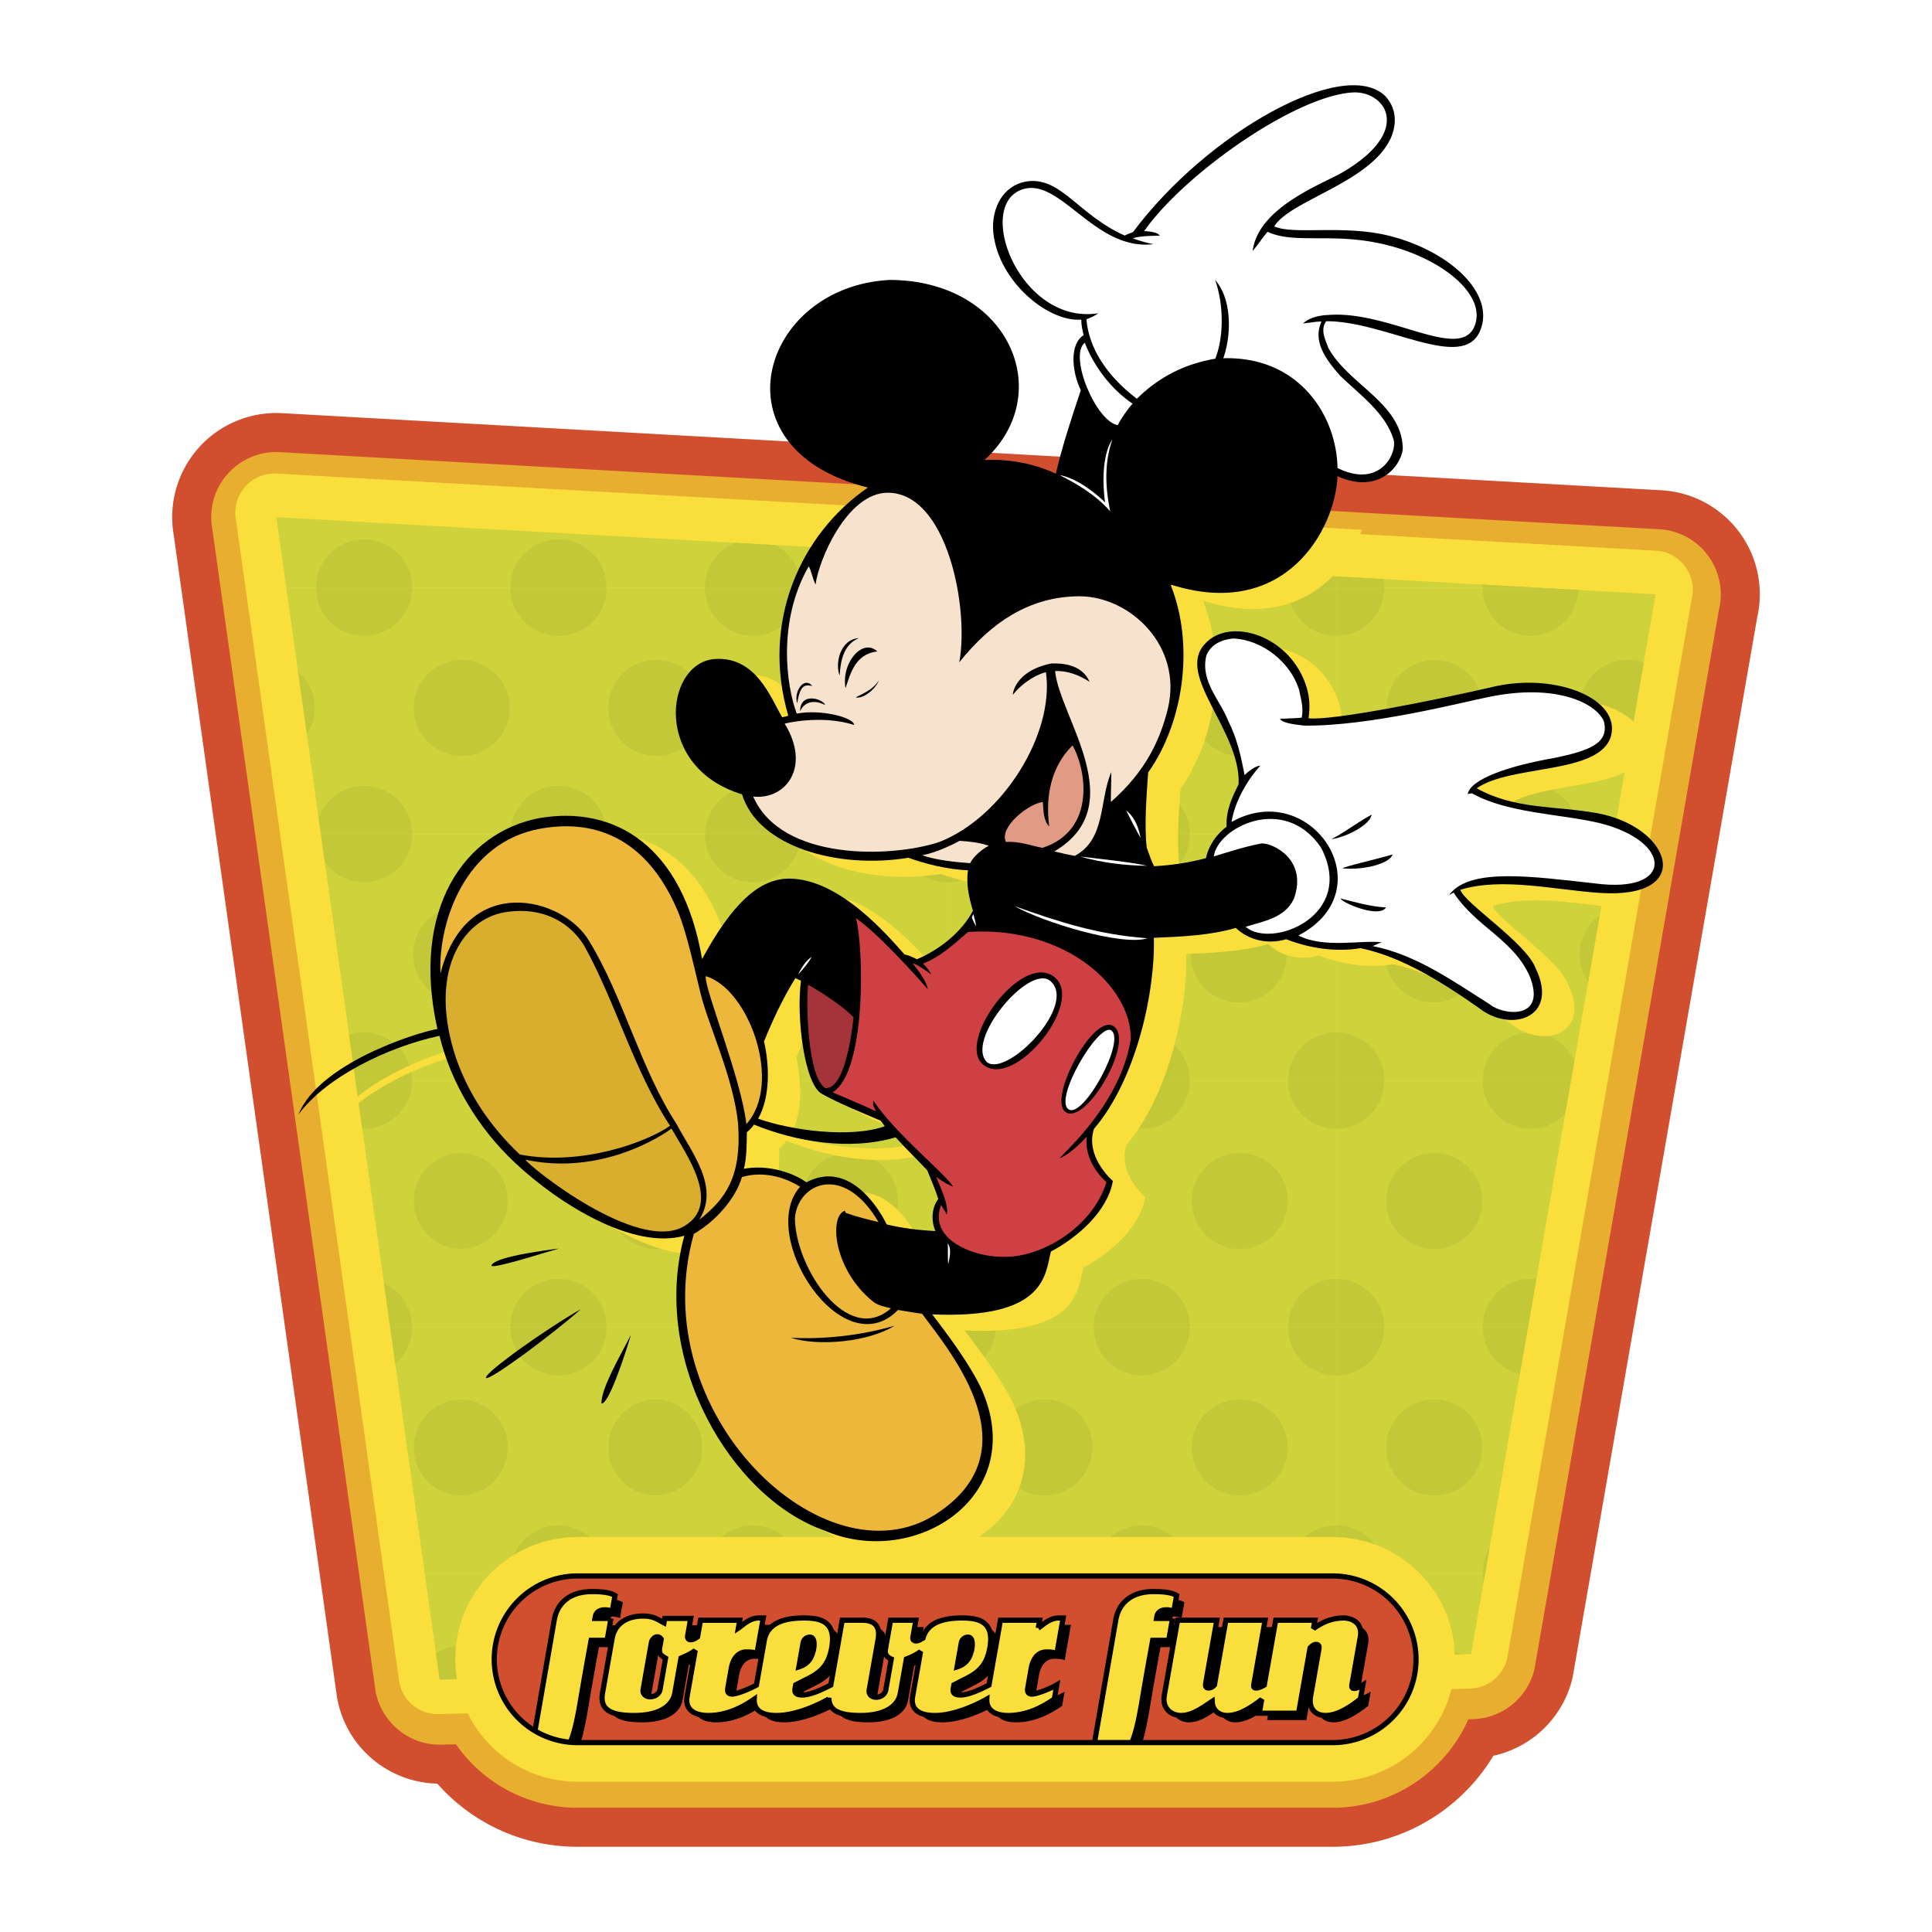 <svg xmlns="http://www.w3.org/2000/svg" width="2500" height="2500" viewBox="0 0 192.756 192.756"><path fill-rule="evenodd" clip-rule="evenodd" fill="#fff" d="M0 0h192.756v192.756H0V0z"/><path d="M173.496 53.052a10.395 10.395 0 0 0-7.73-4.138L28.151 41.222a10.393 10.393 0 0 0-10.826 12.105l16.294 115.977c.833 4.934 5.055 8.537 10.01 8.648a18.583 18.583 0 0 0 13.997 6.3h75.34c6.795 0 12.756-3.645 16.031-9.081a10.386 10.386 0 0 0 7.902-7.804l18.412-105.736a10.393 10.393 0 0 0-1.815-8.579z" fill-rule="evenodd" clip-rule="evenodd" fill="#d14f2f"/><path d="M170.379 55.391a6.475 6.475 0 0 0-4.83-2.586L27.933 45.112a6.465 6.465 0 0 0-5.204 2.155 6.456 6.456 0 0 0-1.562 5.411L37.46 168.655c.535 3.164 3.356 5.49 6.565 5.411l1.462-.036a15.054 15.054 0 0 0 1.666 1.988 14.712 14.712 0 0 0 10.471 4.337h75.34c6.035 0 11.236-3.634 13.539-8.825l.432-.011a6.493 6.493 0 0 0 6.166-5.03l18.412-105.736a6.48 6.48 0 0 0-1.134-5.362z" fill-rule="evenodd" clip-rule="evenodd" fill="#e8ae30"/><path fill-rule="evenodd" clip-rule="evenodd" fill="#0093bf" d="M27.571 51.597l16.294 115.977 102.908-2.548L165.186 59.29 27.571 51.597z"/><path d="M168.107 56.496a3.898 3.898 0 0 0-2.898-1.552L27.593 47.252a3.895 3.895 0 0 0-4.06 4.539l16.294 115.977a3.896 3.896 0 0 0 3.938 3.247l2.902-.072a12.233 12.233 0 0 0 2.322 3.238 12.126 12.126 0 0 0 8.634 3.576h75.34c5.709 0 10.514-3.939 11.844-9.243l1.867-.046a3.896 3.896 0 0 0 3.699-3.018l18.412-105.737a3.886 3.886 0 0 0-.678-3.217z" fill-rule="evenodd" clip-rule="evenodd" fill="#fadf3c"/><path fill-rule="evenodd" clip-rule="evenodd" fill="#ced33b" d="M94.538 132.429v-24.594h38.794v24.594H94.538z"/><path d="M94.538 112.626a4.79 4.79 0 0 0 4.781-4.791h-4.781v4.791zM113.914 112.627a4.792 4.792 0 0 0 4.791-4.792h-9.584a4.794 4.794 0 0 0 4.793 4.792zM133.301 112.627l.031-.001v-4.791h-4.824a4.793 4.793 0 0 0 4.793 4.792zM104.203 124.611a4.792 4.792 0 1 0-.002-9.584 4.792 4.792 0 0 0 .002 9.584zM123.59 124.611a4.792 4.792 0 1 0 .002-9.582 4.792 4.792 0 0 0-.002 9.582zM99.316 132.429c.002-.015.002-.029.002-.043a4.791 4.791 0 0 0-4.781-4.792v4.835h4.779zM118.705 132.429v-.043a4.792 4.792 0 0 0-9.584 0l.002.043h9.582zM133.332 127.594h-.031a4.794 4.794 0 0 0-4.793 4.792l.002.043h4.822v-4.835z" fill-rule="evenodd" clip-rule="evenodd" fill="#c3c838"/><path fill-rule="evenodd" clip-rule="evenodd" fill="#ced33b" d="M133.332 132.429v-24.594h23.4l-4.283 24.594h-19.117z"/><path d="M133.332 112.626a4.79 4.79 0 0 0 4.781-4.791h-4.781v4.791zM152.709 112.627a4.778 4.778 0 0 0 3.443-1.462l.58-3.33h-8.814a4.791 4.791 0 0 0 4.791 4.792zM142.998 124.611a4.792 4.792 0 1 0 .002-9.582 4.792 4.792 0 0 0-.002 9.582zM138.113 132.429v-.043a4.791 4.791 0 0 0-4.781-4.792v4.835h4.781zM153.285 127.628a4.792 4.792 0 0 0-5.367 4.758v.043h4.531l.836-4.801z" fill-rule="evenodd" clip-rule="evenodd" fill="#c3c838"/><path fill-rule="evenodd" clip-rule="evenodd" fill="#ced33b" d="M94.538 107.835V83.242h38.794v24.593H94.538z"/><path d="M94.538 88.033a4.792 4.792 0 0 0 4.781-4.792h-4.781v4.792zM113.914 88.033a4.792 4.792 0 0 0 4.791-4.792h-9.584a4.793 4.793 0 0 0 4.793 4.792zM133.301 88.033h.031v-4.791h-4.824a4.792 4.792 0 0 0 4.793 4.791zM104.203 100.018a4.792 4.792 0 1 0-.001-9.583 4.792 4.792 0 0 0 .001 9.583zM123.59 100.018a4.793 4.793 0 0 0 4.793-4.791 4.793 4.793 0 0 0-9.584 0 4.792 4.792 0 0 0 4.791 4.791zM99.316 107.835c.002-.015.002-.029.002-.043A4.792 4.792 0 0 0 94.537 103v4.835h4.779zM118.705 107.835v-.043a4.792 4.792 0 0 0-9.584 0l.002.043h9.582zM133.332 103.001l-.031-.001a4.794 4.794 0 0 0-4.793 4.792l.002.043h4.822v-4.834z" fill-rule="evenodd" clip-rule="evenodd" fill="#c3c838"/><path fill-rule="evenodd" clip-rule="evenodd" fill="#ced33b" d="M133.332 107.835V83.242h27.684l-4.284 24.593h-23.4z"/><path d="M133.332 88.033a4.791 4.791 0 0 0 4.781-4.792h-4.781v4.792zM152.709 88.033a4.792 4.792 0 0 0 4.791-4.792h-9.582a4.79 4.79 0 0 0 4.791 4.792zM142.998 100.018a4.793 4.793 0 0 0 4.793-4.791 4.793 4.793 0 0 0-9.584 0 4.793 4.793 0 0 0 4.791 4.791zM159.607 91.322a4.784 4.784 0 0 0-2.014 3.904c0 1.017.316 1.96.857 2.735l1.157-6.639zM138.113 107.835v-.043a4.792 4.792 0 0 0-4.781-4.792v4.835h4.781zM157.082 105.831a4.793 4.793 0 0 0-9.164 1.961v.043h8.814l.35-2.004z" fill-rule="evenodd" clip-rule="evenodd" fill="#c3c838"/><path fill-rule="evenodd" clip-rule="evenodd" fill="#ced33b" d="M94.538 83.242V58.648h38.794v24.594H94.538z"/><path d="M94.538 63.439a4.792 4.792 0 0 0 4.781-4.792h-4.781v4.792zM113.914 63.439a4.792 4.792 0 0 0 4.791-4.792h-9.584a4.793 4.793 0 0 0 4.793 4.792zM133.301 63.439h.031v-4.791h-4.824a4.792 4.792 0 0 0 4.793 4.791zM104.203 75.424a4.792 4.792 0 1 0-.002-9.584 4.792 4.792 0 0 0 .002 9.584zM123.59 75.424a4.793 4.793 0 1 0 0-9.582 4.793 4.793 0 0 0 0 9.582zM99.316 83.242c.002-.015.002-.029.002-.043a4.792 4.792 0 0 0-4.781-4.792v4.835h4.779zM118.705 83.242v-.043a4.792 4.792 0 0 0-9.584 0c0 .015 0 .029.002.043h9.582zM133.332 78.407h-.031a4.793 4.793 0 0 0-4.793 4.792l.002.043h4.822v-4.835z" fill-rule="evenodd" clip-rule="evenodd" fill="#c3c838"/><path fill-rule="evenodd" clip-rule="evenodd" fill="#ced33b" d="M133.332 83.242V58.648h20.373l11.481.642-4.17 23.952h-27.684z"/><path d="M133.332 63.439a4.791 4.791 0 0 0 4.781-4.792h-4.781v4.792zM152.709 63.439a4.793 4.793 0 0 0 4.787-4.58l-3.791-.211h-5.787a4.79 4.79 0 0 0 4.791 4.791zM142.998 75.424a4.793 4.793 0 1 0 0-9.582 4.793 4.793 0 0 0 0 9.582zM163.996 66.12a4.793 4.793 0 1 0-1.621 9.306l1.621-9.306zM138.113 83.242v-.043a4.792 4.792 0 0 0-4.781-4.792v4.835h4.781zM157.5 83.242v-.043a4.792 4.792 0 1 0-9.582 0v.043h9.582z" fill-rule="evenodd" clip-rule="evenodd" fill="#c3c838"/><path fill-rule="evenodd" clip-rule="evenodd" fill="#ced33b" d="M94.538 58.648V55.34l38.794 2.169v1.139H94.538z"/><path d="M99.316 58.648c.002-.015.002-.029.002-.043a4.768 4.768 0 0 0-1.104-3.059l-3.677-.206v3.308h4.779zM118.705 58.648v-.043c0-.689-.146-1.344-.408-1.936l-8.523-.477a4.767 4.767 0 0 0-.65 2.456h9.581zM128.703 57.25c-.127.43-.195.884-.195 1.354l.002.043h4.822v-1.139l-4.629-.258z" fill-rule="evenodd" clip-rule="evenodd" fill="#c3c838"/><path fill-rule="evenodd" clip-rule="evenodd" fill="#ced33b" d="M133.332 58.648v-1.139l20.373 1.139h-20.373z"/><path d="M138.113 58.648v-.043c0-.284-.025-.562-.072-.832l-4.709-.264v1.139h4.781zM147.926 58.325a4.341 4.341 0 0 0-.008.28v.043h5.787l-5.779-.323z" fill-rule="evenodd" clip-rule="evenodd" fill="#c3c838"/><path fill-rule="evenodd" clip-rule="evenodd" fill="#ced33b" d="M94.538 153.337v-20.908h38.794v20.926l-.367-.018H94.538z"/><path d="M94.538 137.22a4.79 4.79 0 0 0 4.781-4.791h-4.781v4.791zM113.914 137.22a4.792 4.792 0 0 0 4.791-4.791h-9.584a4.793 4.793 0 0 0 4.793 4.791zM133.301 137.22h.031v-4.791h-4.824a4.792 4.792 0 0 0 4.793 4.791zM104.203 149.205a4.792 4.792 0 1 0-.002-9.584 4.792 4.792 0 0 0 .002 9.584zM123.59 149.205a4.792 4.792 0 1 0 .002-9.582 4.792 4.792 0 0 0-.002 9.582zM97.641 153.337a4.769 4.769 0 0 0-3.103-1.149v1.149h3.103zM117.027 153.337a4.773 4.773 0 0 0-3.113-1.149 4.78 4.78 0 0 0-3.115 1.149h6.228zM133.332 152.188h-.031a4.78 4.78 0 0 0-3.115 1.149h2.779l.367.019v-1.168z" fill-rule="evenodd" clip-rule="evenodd" fill="#c3c838"/><path fill-rule="evenodd" clip-rule="evenodd" fill="#ced33b" d="M133.332 153.355v-20.926h19.117l-4.281 24.593h-6.473l-.097-.109-.899-.815-.965-.716-1.021-.613-1.074-.508-1.118-.401-1.156-.289-1.187-.175-.846-.041z"/><path d="M133.332 137.22a4.79 4.79 0 0 0 4.781-4.791h-4.781v4.791zM147.918 132.429a4.793 4.793 0 0 0 3.719 4.671l.812-4.671h-4.531zM142.998 149.205a4.792 4.792 0 1 0 .002-9.582 4.792 4.792 0 0 0-.002 9.582zM137.137 154.081a4.78 4.78 0 0 0-3.805-1.894v1.168l.846.041 1.188.175 1.156.289.615.221zM148.607 154.5a4.767 4.767 0 0 0-.689 2.479v.044h.25l.439-2.523z" fill-rule="evenodd" clip-rule="evenodd" fill="#c3c838"/><path fill-rule="evenodd" clip-rule="evenodd" fill="#ced33b" d="M141.695 157.022h6.473l-1.395 8.004-1.611.04-.119-1.306-.256-1.274-.387-1.232-.517-1.182-.641-1.123-.763-1.055-.784-.872z"/><path d="M147.918 157.022c0 .316.029.625.088.925l.162-.925h-.25zM145.705 165.053a4.94 4.94 0 0 0-.574-.339l.031.353.543-.014z" fill-rule="evenodd" clip-rule="evenodd" fill="#c3c838"/><path fill-rule="evenodd" clip-rule="evenodd" fill="#ced33b" d="M55.742 132.429v-24.594h38.796v24.594H55.742z"/><path d="M55.742 112.626a4.79 4.79 0 0 0 4.781-4.791h-4.781v4.791zM75.118 112.627a4.793 4.793 0 0 0 4.792-4.792h-9.583a4.792 4.792 0 0 0 4.791 4.792zM94.505 112.627l.032-.001v-4.791h-4.824a4.793 4.793 0 0 0 4.792 4.792zM65.408 124.611a4.793 4.793 0 0 0 0-9.583 4.792 4.792 0 0 0 0 9.583zM84.795 124.611a4.792 4.792 0 1 0-.002-9.584 4.792 4.792 0 0 0 .002 9.584zM60.522 132.429l.001-.043a4.792 4.792 0 0 0-4.781-4.792v4.835h4.78zM79.909 132.429l.001-.043a4.793 4.793 0 0 0-9.583 0v.043h9.582zM94.538 127.594h-.032a4.793 4.793 0 0 0-4.792 4.792v.043h4.824v-4.835z" fill-rule="evenodd" clip-rule="evenodd" fill="#c3c838"/><path fill-rule="evenodd" clip-rule="evenodd" fill="#ced33b" d="M35.472 107.835h20.27v24.594H38.927l-3.455-24.594z"/><path d="M36.323 112.627a4.793 4.793 0 0 0 4.792-4.792h-5.642l.672 4.787c.059.003.118.005.178.005zM55.709 112.627l.032-.001v-4.791h-4.823a4.792 4.792 0 0 0 4.791 4.792zM46 124.611a4.793 4.793 0 0 0 0-9.583 4.792 4.792 0 0 0 0 9.583zM41.114 132.429v-.043a4.795 4.795 0 0 0-2.806-4.363l.619 4.406h2.187zM55.742 127.594h-.032a4.792 4.792 0 0 0-4.791 4.792v.043h4.823v-4.835z" fill-rule="evenodd" clip-rule="evenodd" fill="#c3c838"/><path fill-rule="evenodd" clip-rule="evenodd" fill="#ced33b" d="M55.742 153.495v-21.066h38.796v20.908H57.625l-1.213.059-.67.099z"/><path d="M55.742 137.22a4.79 4.79 0 0 0 4.781-4.791h-4.781v4.791zM75.118 137.22a4.792 4.792 0 0 0 4.792-4.791h-9.583a4.791 4.791 0 0 0 4.791 4.791zM94.505 137.22h.032v-4.791h-4.824a4.792 4.792 0 0 0 4.792 4.791zM65.408 149.205a4.793 4.793 0 0 0 0-9.583 4.792 4.792 0 0 0 0 9.583zM84.795 149.205a4.792 4.792 0 1 0-.002-9.584 4.792 4.792 0 0 0 .002 9.584zM58.845 153.337a4.773 4.773 0 0 0-3.104-1.149v1.308l.67-.099 1.213-.06h1.221zM78.232 153.337a4.77 4.77 0 0 0-3.114-1.149 4.776 4.776 0 0 0-3.113 1.149h6.227zM94.538 152.188h-.032a4.777 4.777 0 0 0-3.114 1.149h3.146v-1.149z" fill-rule="evenodd" clip-rule="evenodd" fill="#c3c838"/><path fill-rule="evenodd" clip-rule="evenodd" fill="#ced33b" d="M38.927 132.429h16.815v21.066l-.518.076-1.157.289-1.117.401-1.074.508-1.022.613-.964.716-.899.815-.099.109h-6.51l-3.455-24.593z"/><path d="M39.438 136.068a4.78 4.78 0 0 0 1.676-3.64h-2.187l.511 3.64zM55.709 137.22h.032v-4.791h-4.823a4.791 4.791 0 0 0 4.791 4.791zM46 149.205a4.793 4.793 0 0 0 0-9.583 4.792 4.792 0 0 0 0 9.583zM55.742 152.188h-.032a4.794 4.794 0 0 0-4.417 2.931l.583-.35 1.074-.508 1.118-.4 1.157-.289.518-.076v-1.308h-.001z" fill-rule="evenodd" clip-rule="evenodd" fill="#c3c838"/><path fill-rule="evenodd" clip-rule="evenodd" fill="#ced33b" d="M42.382 157.022h6.51l-.717.79-.716.964-.613 1.023-.508 1.073-.4 1.118-.289 1.156-.175 1.188-.059 1.213.018.669.055.661.089.654-1.712.043-1.483-10.552z"/><path d="M45.487 164.243a4.748 4.748 0 0 0-1.995.681l.373 2.65 1.712-.043-.089-.654-.055-.661-.019-.669.059-1.213.014-.091z" fill-rule="evenodd" clip-rule="evenodd" fill="#c3c838"/><path fill-rule="evenodd" clip-rule="evenodd" fill="#ced33b" d="M55.742 107.835V83.242h38.796v24.593H55.742z"/><path d="M55.742 88.033a4.792 4.792 0 0 0 4.781-4.792h-4.781v4.792zM75.118 88.033a4.793 4.793 0 0 0 4.792-4.792h-9.583a4.791 4.791 0 0 0 4.791 4.792zM94.505 88.033h.032v-4.791h-4.824a4.792 4.792 0 0 0 4.792 4.791zM65.408 100.018a4.792 4.792 0 1 0-.001-9.585 4.792 4.792 0 0 0 .001 9.585zM84.795 100.018a4.792 4.792 0 1 0-.001-9.583 4.792 4.792 0 0 0 .001 9.583zM60.522 107.835l.001-.043A4.792 4.792 0 0 0 55.742 103v4.835h4.78zM79.909 107.835l.001-.043a4.793 4.793 0 0 0-9.583 0v.043h9.582zM94.538 103.001l-.032-.001a4.793 4.793 0 0 0-4.792 4.792v.043h4.824v-4.834z" fill-rule="evenodd" clip-rule="evenodd" fill="#c3c838"/><path fill-rule="evenodd" clip-rule="evenodd" fill="#ced33b" d="M55.742 83.242V58.648h38.796v24.594H55.742z"/><path d="M55.742 63.439a4.792 4.792 0 0 0 4.781-4.792h-4.781v4.792zM75.118 63.439a4.792 4.792 0 0 0 4.792-4.792h-9.583a4.791 4.791 0 0 0 4.791 4.792zM94.505 63.439h.032v-4.791h-4.824a4.792 4.792 0 0 0 4.792 4.791zM65.408 75.424a4.793 4.793 0 1 0-.001-9.585 4.793 4.793 0 0 0 .001 9.585zM84.795 75.424a4.792 4.792 0 1 0-.002-9.584 4.792 4.792 0 0 0 .002 9.584zM60.522 83.242l.001-.043a4.792 4.792 0 0 0-4.781-4.792v4.835h4.78zM79.909 83.242l.001-.043a4.793 4.793 0 0 0-9.583 0v.043h9.582zM94.538 78.407h-.032a4.792 4.792 0 0 0-4.792 4.792v.043h4.824v-4.835z" fill-rule="evenodd" clip-rule="evenodd" fill="#c3c838"/><path fill-rule="evenodd" clip-rule="evenodd" fill="#ced33b" d="M32.017 83.242h23.725v24.593h-20.27l-3.455-24.593z"/><path d="M36.323 88.033a4.793 4.793 0 0 0 4.792-4.792h-9.098l.387 2.757a4.784 4.784 0 0 0 3.919 2.035zM55.709 88.033h.032v-4.791h-4.823a4.791 4.791 0 0 0 4.791 4.791zM46 100.018a4.792 4.792 0 1 0-.001-9.585 4.792 4.792 0 0 0 .001 9.585zM41.114 107.835v-.043a4.792 4.792 0 0 0-6.289-4.553l.646 4.596h5.643zM55.742 103.001L55.71 103a4.792 4.792 0 0 0-4.791 4.792v.043h4.823v-4.834z" fill-rule="evenodd" clip-rule="evenodd" fill="#c3c838"/><path fill-rule="evenodd" clip-rule="evenodd" fill="#ced33b" d="M55.742 58.648v-5.476l38.796 2.168v3.308H55.742z"/><path d="M60.522 58.648l.001-.043a4.791 4.791 0 0 0-4.781-4.791v4.834h4.78zM79.909 58.648l.001-.043a4.788 4.788 0 0 0-2.527-4.223l-4.044-.226a4.793 4.793 0 0 0-3.012 4.449v.043h9.582zM91.183 55.153a4.773 4.773 0 0 0-1.47 3.451v.043h4.824V55.34l-3.354-.187z" fill-rule="evenodd" clip-rule="evenodd" fill="#c3c838"/><path fill-rule="evenodd" clip-rule="evenodd" fill="#ced33b" d="M28.561 58.648h27.181v24.594H32.017l-3.456-24.594z"/><path d="M36.323 63.439a4.792 4.792 0 0 0 4.792-4.792h-9.583a4.79 4.79 0 0 0 4.791 4.792zM55.709 63.439h.032v-4.791h-4.823a4.791 4.791 0 0 0 4.791 4.791zM30.615 73.268a4.768 4.768 0 0 0 .789-2.635 4.78 4.78 0 0 0-1.669-3.635l.88 6.27zM46 75.424a4.793 4.793 0 1 0-.001-9.585A4.793 4.793 0 0 0 46 75.424zM41.114 83.242v-.043a4.792 4.792 0 0 0-9.323-1.56l.225 1.603h9.098zM55.742 78.407h-.032a4.791 4.791 0 0 0-4.791 4.792v.043h4.823v-4.835z" fill-rule="evenodd" clip-rule="evenodd" fill="#c3c838"/><path fill-rule="evenodd" clip-rule="evenodd" fill="#ced33b" d="M55.742 53.172v5.476H28.561l-.99-7.051 28.171 1.575z"/><path d="M41.114 58.648v-.043a4.792 4.792 0 0 0-9.584 0v.043h9.584zM55.742 53.813h-.032a4.792 4.792 0 0 0-4.791 4.792v.043h4.823v-4.835z" fill-rule="evenodd" clip-rule="evenodd" fill="#c3c838"/><path d="M135.879 52.855c-1.822 4.862-6.816 9.91-15.768 7.097-.023.023-.07.047-.047.094 2.326 5.921 1.293 13.581-2.279 18.633-.135 1.916-.412 5.32-.139 7.508.193.53.502 1.432.727 1.843 1.803-.102 3.561-.364 5.182-.811.273-1.302 1.086-2.407 2.055-3.137-.07-1.574.494-2.832 1.199-4.229.234-5.35-6.289-10.832-3.383-13.98 2.389-2.757 8.607-.972 10.197 4.394.258.956.328 1.786.164 3 2.27.267 12.43-1.744 18.713-3.205 6.123-1.301 12.453 1.296 11.457 4.999-1.145 3.849-9.967 2.796-13.4 5.193 3.842 2.132 7.773 1.721 12.031 2.484.73.135 1.41.326 2.037.56l-1.293 7.421a22.2 22.2 0 0 1-.596-.032c-4.488-.321-9.689-1.566-13.801-.306.34 1.3 6.57 5.282 7.51 7.834 2.383 4.927-2.453 6.483-5.646 3.969-3.438-2.412-7.59-5.105-11.818-5.976-2.609.423-5.17-.023-7.426-.893-1.785.54-3.713.117-5.027-1.128-2.562.752-5.404.869-8.178.987.156 5.349-1.744 14.12-5.969 19.056-.758 2.273.936 4.335 1.881 5.21-.541 3.055-3.549 5.646-6.18 7.031-.58 2.252-.447 6.764-11.842 6.273 1.958 2.548 3.674 4.944 4.795 7.181 5.098 10.891-6.515 18.328-15.576 14.371-9.293-3.263-17.363-17.022-13.946-29.399-5.074 1.434-12.463-3.111-16.911-7.291-3.652-3.421-6.399-7.995-7.518-12.657-5.264 1.143-11.333 4.143-14.075 7.848 2.028-5.06 11.647-8.138 13.863-8.529C44.21 92.326 49.56 84.65 57.052 83.23c7.501-1.281 14.279 2.733 16.231 14.06 2.988-5.505 5.691-8.037 8.712-8.024 5.061.032 9.874 5.771 11.495 7.578.412.057 1.034.367 1.222.47 2.186-.917 4.44-2.655 5.592-4.84-.377-1.269-.705-2.632-.494-4.042-2.113-.07-4.374-.677-5.944-1.245-7.126 1.163-15.017-1.131-16.598-6.33-8.827-2.659-7.773-12.907-2.874-13.486 4.237-.401 5.726 3.85 6.877 5.8.188-.026.423-.106.611-.153-2.75-9.401 1.244-18.14 7.898-22.738l46.099 2.575zM82.588 99.19c-1.245 2.021-2.256 4.159-3.125 6.321.564 2.467.611 5.568-.587 7.707 3.396 1.198 9.281 1.954 12.641.748-.133-.185-.304-.375-.423-.553-1.954-.838-4.146-1.714-5.861-2.678-1.752-.94-2.574-7.755-2.081-11.287-.134-.049-.367-.163-.564-.258zm-4.135 14.616c-.109.146-.31.465-.705.752-.016.94.008 2.546-.297 3.658 2.255-.423 4.727.278 6.242 1.347 3.997-2.124 6.932 2.021 8.013 4.206 1.547.363 3.004.561 4.864.658-.446-.963-.399-2.35.282-3.195-.305-.987-.728-1.903-1.104-2.867-1.01-1.08-2.138-2.161-3.148-3.289-4.655 1.362-9.965.422-14.147-1.27z" fill-rule="evenodd" clip-rule="evenodd" fill="#fadf3c"/><path d="M57.625 157.233a8.314 8.314 0 0 0 0 16.626h75.34a8.313 8.313 0 0 0 0-16.626h-75.34z" fill-rule="evenodd" clip-rule="evenodd" fill="#d14f2f"/><path d="M104.367 163.116l.139-.783h-3.916l-1.141 6.467c-.672.338-1.947.99-2.834.99-.633 0-.804-.227-.731-.633l.066-.377 1.391-.708c1.408-.724 1.959-1.627 2.201-2.997.467-2.652-1.15-2.968-2.792-2.968-2.351 0-3.539.731-3.882 2.008-.271.144-.409.281-.726.281-.196 0-.32-.15-.283-.361l.3-1.702h-2.53l-.51 2.893c-.117.662.358.873.58.979l-.544 3.088c-.077.438-.519.724-.956.724-.438 0-.778-.286-.701-.724l.887-5.031c.205-1.16-.187-1.928-1.558-1.928h-2.019l-1.141 6.467c-.672.338-1.947.99-2.834.99-.633 0-.804-.227-.732-.633l.066-.377 1.391-.708c1.408-.724 1.959-1.627 2.201-2.997.467-2.652-1.149-2.968-2.791-2.968-2.501 0-3.687.828-3.938 2.259l-.783 4.439c-.625.362-1.948.894-2.419.894-.542 0-.465-.437-.42-.693l.327-1.853c.183-1.039.729-1.657 1.527-1.657.407 0 .718.03 1.046.136l.621-3.524h-.437c-.949 0-1.654.753-2.046 1.009l.138-.783h-3.917l-.292 1.654c-.255.16-.397.289-.715.289-.196 0-.317-.166-.277-.392l.305-1.732h-2.591l-.077.437c-.552-.286-1.01-.678-2.08-.678-1.657 0-2.837.799-3.086 2.215l-.961 5.453c-.29 1.642.746 2.259 3.171 2.259 2.139 0 3.773-.723 4.044-2.259l.611-3.465c.528-.229.979-.423 1.417-.765l-.807 4.575c-.22 1.25.627 1.913 2.118 1.913 2.036 0 3.684-1.011 4.58-1.63-.055 1.062.721 1.63 2.231 1.63 1.973 0 4.261-1.1 5.2-1.642l.022-.127c-.021 1.266 1.005 1.769 3.162 1.769 2.108 0 3.697-.723 3.963-2.229l.601-3.404c.531-.218.972-.397 1.413-.747l-.788 4.468c-.22 1.25.566 1.913 2.208 1.913 1.967 0 4.246-1.093 5.191-1.636-.053 1.066.764 1.636 2.139 1.636 2.049 0 3.705-1.024 4.598-1.642l.25-1.416c-.607.361-1.986.919-2.467.919-.543 0-.467-.437-.42-.693l.326-1.853c.184-1.039.729-1.657 1.527-1.657.406 0 .717.03 1.045.136l.621-3.524h-.436c-.948-.003-1.653.75-2.046 1.006zm-7.674 1.446a.688.688 0 0 1 .653-.542c.482 0 .482.678.391 1.205h-.016c-.156.889-.561 1.476-1.456 1.762l.428-2.425zm-15.781 0a.688.688 0 0 1 .653-.542c.481 0 .483.678.39 1.205h-.015c-.157.889-.561 1.476-1.456 1.762l.428-2.425zm-14.285 4.701c-.077.437-.532.707-.984.707-.422 0-.778-.285-.704-.707l.829-4.7c.048-.271.312-.572.568-.572.181 0 .303.075.412.226l-.159.904c-.117.662.376.858.593.994l-.555 3.148zM135.91 169.142c-.346 0-.271-.256-.227-.512l.818-4.64c.223-1.266-.676-1.883-1.701-1.883-1.16 0-2.176.467-2.973 1.054l.146-.828h-3.916l-1.143 6.474c-.273.154-.576.29-.791.29-.346 0-.277-.211-.232-.467l1.109-6.297h-3.916l-1.141 6.462c-.166.181-.354.302-.58.302-.361 0-.326-.286-.281-.543l1.098-6.221h-3.916l-1.326 7.517c-.221 1.25.674 1.988 1.684 1.988 1.189 0 2.314-.903 3.098-1.416.035.904.652 1.416 1.527 1.416 1.227 0 2.541-.913 3.416-1.603l-.242 1.377h3.916l1.15-6.522c.168-.181.363-.347.588-.347.361 0 .326.286.283.527l-.82 4.654c-.221 1.25.477 1.913 1.502 1.913 1.25 0 2.592-.949 3.467-1.642l.25-1.416c-.284.167-.62.363-.847.363zM61.736 162.152H60.14l.035-.196c.048-.271.252-.662.945-.662.301 0 .517.06.744.136l.276-1.567c-.435-.271-1.151-.392-2.296-.392-2.38 0-3.5 1.311-3.76 2.787l-1.888 10.864a8.263 8.263 0 0 0 3.428.738h.304c.357-1.104.629-2.663.835-3.905.359-2.177.99-5.618.99-5.618h1.597l.386-2.185zM117.766 162.152h-1.596l.033-.196c.049-.271.254-.662.947-.662.301 0 .516.06.742.136l.277-1.567c-.434-.271-1.15-.392-2.297-.392-2.379 0-3.5 1.311-3.76 2.787l-2.016 11.603h3.861c.355-1.104.629-2.663.834-3.905.359-2.177.992-5.618.992-5.618h1.596l.387-2.186z" fill-rule="evenodd" clip-rule="evenodd"/><path d="M103.588 162.435l.139-.783h-3.916l-1.141 6.467c-.672.338-1.947.989-2.834.989-.632 0-.803-.226-.732-.633l.066-.376 1.39-.708c1.409-.724 1.959-1.627 2.2-2.998.469-2.651-1.148-2.968-2.79-2.968-2.351 0-3.539.732-3.882 2.009-.271.144-.409.281-.726.281-.196 0-.32-.15-.283-.361l.3-1.702h-2.53l-.51 2.892c-.117.663.358.874.581.979l-.544 3.088c-.077.437-.519.723-.956.723s-.778-.286-.701-.723l.887-5.031c.205-1.16-.187-1.928-1.558-1.928h-2.019l-1.141 6.467c-.672.338-1.946.989-2.834.989-.633 0-.804-.226-.732-.633l.066-.376 1.391-.708c1.408-.724 1.959-1.627 2.201-2.998.467-2.651-1.149-2.968-2.791-2.968-2.5 0-3.686.829-3.938 2.26l-.783 4.439c-.625.361-1.948.893-2.419.893-.542 0-.465-.437-.42-.692l.327-1.853c.183-1.04.729-1.657 1.527-1.657.406 0 .718.03 1.045.136l.622-3.525h-.437c-.949 0-1.654.754-2.045 1.01l.138-.783H69.89l-.292 1.653c-.254.161-.397.289-.715.289-.196 0-.317-.165-.277-.392l.306-1.731h-2.591l-.077.437c-.552-.286-1.011-.678-2.08-.678-1.657 0-2.837.798-3.087 2.214l-.962 5.453c-.289 1.642.747 2.26 3.172 2.26 2.139 0 3.773-.724 4.044-2.26l.611-3.465c.527-.229.979-.422 1.417-.764l-.807 4.575c-.221 1.25.627 1.913 2.118 1.913 2.036 0 3.684-1.012 4.58-1.63-.056 1.062.721 1.63 2.231 1.63 1.974 0 4.261-1.1 5.201-1.642l.022-.127c-.021 1.266 1.005 1.769 3.162 1.769 2.108 0 3.697-.724 3.963-2.229l.601-3.404c.531-.218.972-.397 1.413-.747l-.788 4.468c-.221 1.25.566 1.913 2.208 1.913 1.967 0 4.246-1.093 5.191-1.637-.053 1.067.764 1.637 2.139 1.637 2.049 0 3.705-1.024 4.598-1.642l.25-1.416c-.607.361-1.986.918-2.467.918-.543 0-.467-.437-.42-.692l.326-1.853c.184-1.04.729-1.657 1.527-1.657.406 0 .717.03 1.045.136l.621-3.525h-.436c-.951-.002-1.657.752-2.049 1.008zm-7.674 1.445a.689.689 0 0 1 .653-.542c.482 0 .482.679.39 1.205h-.015c-.157.889-.562 1.477-1.456 1.763l.428-2.426zm-15.782 0a.689.689 0 0 1 .653-.542c.482 0 .483.679.39 1.205h-.015c-.157.889-.562 1.477-1.456 1.763l.428-2.426zm-14.284 4.7c-.077.437-.532.708-.983.708-.422 0-.778-.286-.704-.708l.829-4.7c.048-.271.312-.572.568-.572.181 0 .303.075.412.227l-.16.903c-.117.663.376.858.593.994l-.555 3.148z" fill-rule="evenodd" clip-rule="evenodd" fill="#fadf3c"/><path d="M103.588 162.435l.139-.783h-3.916l-1.141 6.467c-.672.338-1.947.989-2.834.989-.632 0-.803-.226-.732-.633l.066-.376 1.39-.708c1.409-.724 1.959-1.627 2.2-2.998.469-2.651-1.148-2.968-2.79-2.968-2.351 0-3.539.732-3.882 2.009-.271.144-.409.281-.726.281-.196 0-.32-.15-.283-.361l.3-1.702h-2.53l-.51 2.892c-.117.663.358.874.581.979l-.544 3.088c-.077.437-.519.723-.956.723s-.778-.286-.701-.723l.887-5.031c.205-1.16-.187-1.928-1.558-1.928h-2.019l-1.141 6.467c-.672.338-1.946.989-2.834.989-.633 0-.804-.226-.732-.633l.066-.376 1.391-.708c1.408-.724 1.959-1.627 2.201-2.998.467-2.651-1.149-2.968-2.791-2.968-2.5 0-3.686.829-3.938 2.26l-.783 4.439c-.625.361-1.948.893-2.419.893-.542 0-.465-.437-.42-.692l.327-1.853c.183-1.04.729-1.657 1.527-1.657.406 0 .718.03 1.045.136l.622-3.525h-.437c-.949 0-1.654.754-2.045 1.01l.138-.783H69.89l-.292 1.653c-.254.161-.397.289-.715.289-.196 0-.317-.165-.277-.392l.306-1.731h-2.591l-.077.437c-.552-.286-1.011-.678-2.08-.678-1.657 0-2.837.798-3.087 2.214l-.962 5.453c-.289 1.642.747 2.26 3.172 2.26 2.139 0 3.773-.724 4.044-2.26l.611-3.465c.527-.229.979-.422 1.417-.764l-.807 4.575c-.221 1.25.627 1.913 2.118 1.913 2.036 0 3.684-1.012 4.58-1.63-.056 1.062.721 1.63 2.231 1.63 1.974 0 4.261-1.1 5.201-1.642l.022-.127c-.021 1.266 1.005 1.769 3.162 1.769 2.108 0 3.697-.724 3.963-2.229l.601-3.404c.531-.218.972-.397 1.413-.747l-.788 4.468c-.221 1.25.566 1.913 2.208 1.913 1.967 0 4.246-1.093 5.191-1.637-.053 1.067.764 1.637 2.139 1.637 2.049 0 3.705-1.024 4.598-1.642l.25-1.416c-.607.361-1.986.918-2.467.918-.543 0-.467-.437-.42-.692l.326-1.853c.184-1.04.729-1.657 1.527-1.657.406 0 .717.03 1.045.136l.621-3.525h-.436c-.951-.002-1.657.752-2.049 1.008m-7.674 1.445a.689.689 0 0 1 .653-.542c.482 0 .482.679.39 1.205h-.015c-.157.889-.562 1.477-1.456 1.763l.428-2.426m-15.782 0a.689.689 0 0 1 .653-.542c.482 0 .483.679.39 1.205h-.015c-.157.889-.562 1.477-1.456 1.763l.428-2.426m-14.284 4.7c-.077.437-.532.708-.983.708-.422 0-.778-.286-.704-.708l.829-4.7c.048-.271.312-.572.568-.572.181 0 .303.075.412.227l-.16.903c-.117.663.376.858.593.994l-.555 3.148" fill="none" stroke="#000" stroke-width=".52" stroke-miterlimit="2.613"/><path d="M135.131 168.46c-.346 0-.271-.257-.227-.513l.818-4.64c.223-1.265-.676-1.883-1.701-1.883-1.16 0-2.176.468-2.973 1.055l.146-.828h-3.916l-1.143 6.473c-.273.155-.576.29-.791.29-.346 0-.277-.211-.232-.467l1.109-6.296h-3.916l-1.141 6.462c-.166.181-.354.301-.58.301-.361 0-.326-.286-.281-.542l1.098-6.221h-3.916l-1.326 7.517c-.221 1.25.674 1.988 1.684 1.988 1.189 0 2.312-.903 3.096-1.416.037.903.654 1.416 1.529 1.416 1.227 0 2.541-.914 3.416-1.603l-.242 1.377h3.916l1.15-6.523c.168-.181.363-.346.588-.346.361 0 .326.286.283.527l-.82 4.654c-.221 1.25.477 1.913 1.5 1.913 1.252 0 2.594-.949 3.469-1.642l.25-1.416c-.285.167-.621.363-.847.363z" fill-rule="evenodd" clip-rule="evenodd" fill="#fadf3c"/><path d="M135.131 168.46c-.346 0-.271-.257-.227-.513l.818-4.64c.223-1.265-.676-1.883-1.701-1.883-1.16 0-2.176.468-2.973 1.055l.146-.828h-3.916l-1.143 6.473c-.273.155-.576.29-.791.29-.346 0-.277-.211-.232-.467l1.109-6.296h-3.916l-1.141 6.462c-.166.181-.354.301-.58.301-.361 0-.326-.286-.281-.542l1.098-6.221h-3.916l-1.326 7.517c-.221 1.25.674 1.988 1.684 1.988 1.189 0 2.312-.903 3.096-1.416.037.903.654 1.416 1.529 1.416 1.227 0 2.541-.914 3.416-1.603l-.242 1.377h3.916l1.15-6.523c.168-.181.363-.346.588-.346.361 0 .326.286.283.527l-.82 4.654c-.221 1.25.477 1.913 1.5 1.913 1.252 0 2.594-.949 3.469-1.642l.25-1.416c-.285.167-.621.363-.847.363" fill="none" stroke="#000" stroke-width=".52" stroke-miterlimit="2.613"/><path d="M60.957 161.471H59.36l.035-.196c.047-.271.252-.663.945-.663.301 0 .517.061.745.136l.276-1.566c-.434-.271-1.151-.392-2.295-.392-2.38 0-3.5 1.311-3.761 2.787l-1.931 11.115a8.282 8.282 0 0 0 3.53 1.138c.48-1.058.83-3.042 1.081-4.556.36-2.177.991-5.619.991-5.619h1.597l.384-2.184z" fill-rule="evenodd" clip-rule="evenodd" fill="#fadf3c"/><path d="M60.957 161.471H59.36l.035-.196c.047-.271.252-.663.945-.663.301 0 .517.061.745.136l.276-1.566c-.434-.271-1.151-.392-2.295-.392-2.38 0-3.5 1.311-3.761 2.787l-1.931 11.115m3.53 1.137c.48-1.058.83-3.042 1.081-4.556.36-2.177.991-5.619.991-5.619h1.597l.385-2.184" fill="none" stroke="#000" stroke-width=".52" stroke-miterlimit="2.613"/><path d="M116.986 161.471h-1.596l.033-.196c.049-.271.254-.663.945-.663.303 0 .518.061.746.136l.275-1.566c-.434-.271-1.152-.392-2.297-.392-2.379 0-3.5 1.311-3.76 2.787l-2.133 12.284h3.717c.488-1.049.844-3.059 1.096-4.587.361-2.177.99-5.619.99-5.619h1.598l.386-2.184z" fill-rule="evenodd" clip-rule="evenodd" fill="#fadf3c"/><path d="M116.986 161.471h-1.596l.033-.196c.049-.271.254-.663.945-.663.303 0 .518.061.746.136l.275-1.566c-.434-.271-1.152-.392-2.297-.392-2.379 0-3.5 1.311-3.76 2.787l-2.133 12.284m3.719-.001c.488-1.049.844-3.059 1.096-4.587.361-2.177.99-5.619.99-5.619h1.598l.385-2.184m-59.362-4.237a8.314 8.314 0 0 0-8.313 8.313m-.001.001a8.313 8.313 0 0 0 8.313 8.313m.001 0h75.34m0 0a8.313 8.313 0 0 0 8.312-8.313m0 0a8.314 8.314 0 0 0-8.312-8.313m0-.001h-75.34" fill="none" stroke="#000" stroke-width=".52" stroke-miterlimit="2.613"/><path d="M138.189 9.568c1.08 1.128 1.268 2.726.518 4.324-2.107 4.354-10.039 6.125-11.572 8.693 1.859.884 6.939-.203 11.477.942 6.051 1.527 10.615 5.775 9.059 9.476-1.738 4.132-9.391-.977-15.355-.957-.635.869-.07 1.887.234 2.709 2.021 3.619 7.168 5.428 7.402 9.798.117 1.398-2.018 4.964-6.508 2.961-.213 5.302-5.201 14.403-16.566 10.832-.023.023-.07.047-.047.094 2.326 5.921 1.293 13.581-2.279 18.633-.135 1.916-.412 5.32-.139 7.508.193.53.5 1.433.727 1.843 1.801-.102 3.561-.364 5.182-.811.273-1.302 1.086-2.407 2.055-3.137-.07-1.574.494-2.831 1.199-4.229.234-5.35-6.289-10.832-3.383-13.98 2.389-2.757 8.607-.971 10.197 4.394.258.956.328 1.786.164 3 2.268.267 12.43-1.744 18.713-3.206 6.121-1.301 12.453 1.297 11.457 4.999-1.145 3.849-9.967 2.796-13.4 5.193 3.84 2.132 7.773 1.721 12.031 2.484 7.473 1.375 9.857 8.647.146 7.948-4.488-.321-9.688-1.566-13.801-.306.342 1.3 6.572 5.282 7.512 7.835 2.383 4.926-2.453 6.482-5.646 3.968-3.439-2.411-7.59-5.106-11.818-5.976-2.609.423-5.17-.023-7.426-.893-1.785.54-3.713.117-5.027-1.128-2.562.752-5.404.869-8.178.987.156 5.349-1.744 14.12-5.969 19.056-.758 2.272.934 4.335 1.881 5.21-.541 3.055-3.549 5.646-6.18 7.031-.58 2.252-.447 6.764-11.843 6.273 1.957 2.547 3.675 4.944 4.796 7.181 5.098 10.891-6.515 18.329-15.576 14.371-9.293-3.263-17.364-17.022-13.947-29.399-5.074 1.434-12.463-3.111-16.911-7.291-3.652-3.421-6.399-7.995-7.518-12.657-5.263 1.144-11.333 4.143-14.075 7.848 2.029-5.06 11.647-8.138 13.863-8.529-2.663-11.942 2.688-19.618 10.179-21.038 7.501-1.281 14.28 2.733 16.231 14.06 2.988-5.505 5.691-8.037 8.712-8.024 5.061.033 9.875 5.771 11.495 7.578.413.057 1.034.367 1.222.47 2.185-.916 4.441-2.655 5.593-4.84-.376-1.269-.706-2.632-.494-4.042-2.115-.07-4.375-.678-5.945-1.245-7.125 1.163-15.016-1.131-16.597-6.33-8.827-2.659-7.773-12.907-2.874-13.486 4.237-.402 5.726 3.85 6.877 5.8.188-.027.423-.106.611-.153-2.757-9.422 1.261-18.178 7.942-22.768-15.54-3.83-10.773-20.057 2.186-20.715 11.94.046 16.69 11.379 9.444 17.966 2.537-.118 4.982.376 7.119 1.363.658-2.819 1.574-5.569 2.492-8.318-.98-2.06-1.059-4.684.281-5.499-.117-.493-.234-.987-.234-1.551-3.436.275-8.611-4.121-8.807-9.152-.021-2.454 1.332-4.471 3.652-4.671 3.248-.233 4.941 3.407 9.492 5.436.26-.149.471-.188.83-.353 7.385-9.899 21.037-17.535 25.144-13.58zM79.353 97.587c-1.245 2.021-2.255 4.159-3.125 6.32.564 2.467.611 5.568-.587 7.707 3.395 1.198 9.281 1.954 12.641.748-.133-.184-.304-.375-.423-.553-1.954-.838-4.146-1.715-5.861-2.678-1.752-.94-2.575-7.754-2.081-11.286-.133-.05-.367-.164-.564-.258zm-4.135 14.615c-.109.146-.309.464-.705.751-.016.94.007 2.546-.298 3.658 2.255-.423 4.727.278 6.242 1.347 3.997-2.124 6.932 2.021 8.012 4.206 1.547.363 3.004.561 4.864.658-.447-.964-.399-2.35.282-3.195-.306-.987-.729-1.903-1.104-2.867-1.01-1.081-2.138-2.161-3.148-3.289-4.653 1.362-9.963.423-14.145-1.269z" fill-rule="evenodd" clip-rule="evenodd"/><path d="M134.066 17.122c-1.932 1.175-8.516 3.466-9.09 7.915.594-.689.869-1.183 1.488-1.911 2.748 1.287 6.572 0 11.848 1.304 5.783 1.429 10.078 5.129 8.781 8.157-1.486 3.471-8.562-1.648-14.568-1.161-1.105.04-1.982.35-2.521.84.674-.055 1.316-.196 1.842-.188-.941 2.067.562 3.924 1.879 5.427 1.998 1.915 4.465 3.689 5.287 6.274.475 1.363-1.301 5.034-5.568 2.914-.084-5.181-3.807-11.167-11.396-10.95.846-2.396.846-5.937-.814-7.809.83 2.35.916 5.568.016 7.856-2.961.494-5.592 1.786-7.824 3.994-2.562-1.935-4.77-4.699-5.029-7.942a4.112 4.112 0 0 0 1.176-.587c-7.809 1.207-12.398-10.801-7.543-12.367 3.764-1.214 7.197 6.172 13.049 5.475a14.663 14.663 0 0 1-2.053-.58c.432-.172 1.426-.274 2.68-.258-.166-.352-1.02-.446-1.551-.47 3.955-5.655 15.053-13.503 20.826-13.832 3.205-.156 6.039 3.763-.915 7.899z" fill-rule="evenodd" clip-rule="evenodd" fill="#fff"/><path d="M113 40.278c-.469.478-1.203 1.568-1.48 2.138-2.186-.368-4.926-6.947-3.289-8.224.869 2.303 2.63 4.653 4.769 6.086zM110.768 51.017c-1.457-1.645-3.242-2.702-5.051-3.619 1.85.318 3.902 2.086 4.535 2.726-.357-2.641-.096-5.099.729-6.273-.752 2.161-.768 4.517-.213 7.166z" fill-rule="evenodd" clip-rule="evenodd" fill="#fff"/><path d="M95.707 66.078c3.125-3.901 6.947-6.587 12.029-6.587 5.023.031 10.262 4.948 8.789 11.187-.756 3.041-2.133 6.205-5.68 9.326-.047.023.055-2.945.031-2.969-1.221 2.773-.508 6.66-3.633 8.352-.494-.071-1.467-.299-2.055-.44 7.777-4.568.51-13.407.08-17.999 1.176-.047 2.396.384 3.439 1.081-.221-.501-.941-1.95-3.814-1.833-3.658.736-3.877 3.085-3.83 3.109 1.119-1.402 2.631-2.1 3.289-2.24.887 6.202-4.385 14.534-10.664 16.949-4.672 1.557-15.706 1.953-18.542-4.543 3.199.36 5.817-2.896 3.144-7.27-.009-.014 3.605-.927 6.933.126-.076-.788-3.451-1.589-5.73-1.128-1.042-2.757-1.95-9.218 1.191-14.693.266.399.368 1.198.689 1.817.25-2.287 3.085-9.156 7.206-9.164 5.938.017 8.13 11.562 7.128 16.919z" fill-rule="evenodd" clip-rule="evenodd" fill="#f7e3cd"/><path d="M85.697 63.657c-1.551.658-1.833 2.279-1.927 3.736-.454-1.088-.027-3.582 1.927-3.736z" fill-rule="evenodd" clip-rule="evenodd"/><path d="M129.59 68.756c.188.917.492 1.856.281 2.843-.541.064-1.32.07-2.154.117.094.313.908.521 2.43.68 6.592.059 15.727-2.334 18.365-2.855 6.742-1.406 10.775.631 11.512 2.439.533 2.167-1.418 2.908-4.928 3.637-4.682.811-8.395 2.139-8.66 3.607.146-.031.354-.091.443-.066 3.482 1.977 8.877 2.054 12.664 2.949 7.348 1.803 7.527 7.066-.348 6.04-6.334-.704-12.316-1.554-14.467.961-.34.353.18-.004.299-.051 2.23 3.43 6.061 4.715 7.635 8.451 1.641 4.347-2.791 3.731-3.971 2.732-3.711-2.35-7.424-5.004-11.748-5.85.258-.086.533-.259.916-.376-1.926-.259-5.787.642-8.316-.682 8.709-4.535 1.307-15.806-6.674-11.325.352-2.092 1.543-4.128 2.859-5.608-.447-.023-1.238.611-1.559.932-.354-1.88-.76-3.712-1.629-5.404-.824-2.114-2.797-3.947-2.186-6.508.422-1.128 1.598-1.645 2.725-1.716 2.868.143 5.64 2.351 6.511 5.053z" fill-rule="evenodd" clip-rule="evenodd" fill="#fff"/><path d="M87.53 64.997c-2.26.25-2.698 2.31-3.176 3.665-.438-2.569 1.727-5.044 3.176-3.665zM85.368 69.579c.819-.419 1.786-.822 2.303-1.692-.192.693-1.461 1.884-2.303 1.692zM81.049 68.432c-.521-.036-1.191-.416-1.508 1.734-.38-1.034.605-2.746 1.508-1.734zM82.314 70.331c-.494-.235-1.79-.752-2.491.611.047-2.021 2.419-1.123 2.491-.611z" fill-rule="evenodd" clip-rule="evenodd"/><path d="M104.002 84.593c-1.199-.235-2.303-.682-3.643-.587-.705-1.488 2.264-3.83 3.689-3.995.047.893.07 1.895.635 2.444-.4-3.008.18-5.976 2.324-8.083 1.337 2.318 2.431 8.443-3.005 10.221z" fill-rule="evenodd" clip-rule="evenodd" fill="#e19b85"/><path d="M113.799 83.606a51.602 51.602 0 0 1-1.434-2.749c.91.744 1.223 1.739 1.434 2.749z" fill-rule="evenodd" clip-rule="evenodd" fill="#fff"/><path d="M136.85 81.28c-.145 1.007-2.498 2.24-4.018 2.444 1.387-.705 2.631-1.715 4.018-2.444z" fill-rule="evenodd" clip-rule="evenodd"/><path d="M131.791 84.546c3.578 6.838-4.967 10.159-7.512 7.919 1.738-.541 3.924-.87 4.816-2.797 1.387-3.853-2.021-5.545-3.219-5.521-1.645.306-3.195.823-4.77 1.292-.047.023-.031.079-.008.032.31-2.842 6.968-6.352 10.693-.925z" fill-rule="evenodd" clip-rule="evenodd" fill="#fff"/><path d="M67.593 90.828c.909 2.133 1.66 5.691 2.323 8.366.777 3.135 3.254 8.312 3.725 12.91.364 5.337-1.255 7.522-3.875 9.59 2.067-3.289-.752-6.673-2.256-9.54-3.595-5.474-5.318-12.696-8.719-18.246-2.512-4.377-12.264-6.981-14.848 3.232-.234-5.044 2.404-13.114 9.982-14.465 2.939-.523 9.764-1.011 13.668 8.153z" fill-rule="evenodd" clip-rule="evenodd" fill="#ecb73a"/><path d="M98.645 84.382c-.705.375-1.48 1.01-1.857 1.738-1.551-.117-3.368-.297-4.777-.791 1.206-.219 2.823-.932 3.72-1.441 1.01.071 1.998.165 2.914.494z" fill-rule="evenodd" clip-rule="evenodd" fill="#f7e3cd"/><path d="M138.941 85.251c-.268.893-2.82 1.59-4.982 1.386-.023-.141 3.338-.901 4.982-1.386z" fill-rule="evenodd" clip-rule="evenodd"/><path d="M114.441 86.379c-2.123-.016-4.502-.296-6.68-.924 1.53.188 5.237.573 6.68.924z" fill-rule="evenodd" clip-rule="evenodd" fill="#fff"/><path d="M138.283 90.538c-.736 1.151-4.613-.588-4.512-.893 1.481.376 2.915.799 4.512.893z" fill-rule="evenodd" clip-rule="evenodd"/><path d="M114.48 93.61c-2.488.811-10.363-1.57-13.275-3.213 4.434 1.582 8.324 2.854 13.275 3.213z" fill-rule="evenodd" clip-rule="evenodd" fill="#fff"/><path d="M50.37 91.017c4.062-.665 6.672 1.29 7.907 3.319 3.172 5.709 4.958 12.485 8.576 17.983-2.256 1.598-8.812 4.057-14.991 2.866-2.964-2.796-5.083-5.999-6.339-9.544-2.869-8.525.539-13.919 4.847-14.624z" fill-rule="evenodd" clip-rule="evenodd" fill="#d9ad2e"/><path d="M97.369 92.389a5.958 5.958 0 0 1-.404-.838c.012-.107.089-.213.152-.355.065.332.258.881.252 1.193z" fill-rule="evenodd" clip-rule="evenodd" fill="#fff"/><path d="M92.559 98.691c-.067-.705-1.011-1.978-1.504-2.577.439.079 1.426.775 1.833 1.097-.141-.376-.47-.752-.799-1.081 1.668-.61 3.113-1.956 4.5-3.154 9.769-.615 16.357 5.523 16.224 10.721-.971 6.195-6.336 11.006-7.102 11.859.857-.288 2.092-1.469 2.725-2.149-.287 1.968 1.059 3.765 1.957 4.528-1.4 4.521-6.43 7.478-10.104 7.458-2.963.108-7.75-1.659-6.392-5.179.137.263.388.6.564.963.22-.947-.634-2.713-1.058-3.759.423.31 1.181.82 1.692.963-.899-1.382-5.837-5.347-7.942-8.553-.164.353.145.823.259 1.058-1.284-.618-2.89-1.269-4.347-1.903 3.415-2.06 3.109-14.627 2.33-17.369 1.986 1.33 5.73 5.408 7.164 7.077z" fill-rule="evenodd" clip-rule="evenodd" fill="#cf4044"/><path d="M80.992 95.469c-.399.681-.829 1.161-1.349 1.746.2-.482.759-1.411 1.349-1.746z" fill-rule="evenodd" clip-rule="evenodd" fill="#fff"/><path d="M105.152 97.445c3.234 2.449-4.004 11.396-7.096 8.749-2.65-2.324 3.862-11.198 7.096-8.749z" fill-rule="evenodd" clip-rule="evenodd"/><path d="M74.466 112.154c-.525-4.621-4.213-13.525-4.057-14.764 4.276 1.246 7.738 10.672 4.057 14.764z" fill-rule="evenodd" clip-rule="evenodd" fill="#ecb73a"/><path d="M104.742 97.833c2.875 2.322-4.162 9.589-6.229 8.176-2.318-2.091 4.057-9.792 6.229-8.176z" fill-rule="evenodd" clip-rule="evenodd" fill="#fff"/><path d="M85.157 101.487c-.235 2.256-.995 7.213-2.819 7.072-1.661-1.033-1.95-7.754-1.716-10.314.779.435 3.196 1.879 4.535 3.242z" fill-rule="evenodd" clip-rule="evenodd" fill="#a5333a"/><path d="M111.055 102.358c2.291 1.351-2.686 9.953-4.727 8.598-1.851-1.212 2.692-9.797 4.727-8.598z" fill-rule="evenodd" clip-rule="evenodd"/><path d="M106.66 110.706c-1.652-.871 2.881-8.629 4.189-7.919 1.524.98-2.695 8.706-4.189 7.919z" fill-rule="evenodd" clip-rule="evenodd" fill="#fff"/><path d="M68.227 122.356c-4.621 2.663-15.354-5.902-15.801-6.653 6.791 1.456 12.524-1.626 14.568-3.103 1.433 2.539 5.092 7.533 1.233 9.756z" fill-rule="evenodd" clip-rule="evenodd" fill="#d9ad2e"/><path d="M79.823 118.405c-4.312 4.84 4.194 17.998 9.774 12.289.799.117 1.574.281 2.397.375 2.937 3.971 11.169 13.729 1.327 20.031-11.008 7.049-29.147-10.068-24.096-27.996 2.162-1.246 4.167-3.51 4.793-5.663 1.975-.611 4.184-.071 5.805.964z" fill-rule="evenodd" clip-rule="evenodd" fill="#ecb73a"/><path d="M79.309 121.546c.26-3.492 4.856-5.581 8.339.38-1.104-.267-2.166-.525-3.204-.897-.098-.007-.134-.106-.13-.239-1.619.499-1.191 5.825 2.746 9.035.501.419 1.175.54 1.833.705-4.323 3.819-9.531-4.015-9.584-8.984z" fill-rule="evenodd" clip-rule="evenodd" fill="#ecb73a"/><path d="M94.603 126.135c-.07-.681 0-1.456-.047-2.091.399.564.188 1.457.047 2.091z" fill-rule="evenodd" clip-rule="evenodd" fill="#fff"/><path d="M55.786 124.562c-1.762.501-6.603 2.056-6.767 1.715.27-.858 4.958-1.481 6.767-1.715zM48.479 137.473c-.129-.552 6.321-5.087 9.469-6.85-2.749 2.443-9.176 7.226-9.469 6.85zM89.246 132.268c-2.515 1.599-7.562 2.1-10.362 1.198 3.453.188 7.119-.258 10.362-1.198zM60.003 140.01c-.012-1.551 1.868-4.711 2.949-6.849-.658 2.255-2.29 7.084-2.949 6.849z" fill-rule="evenodd" clip-rule="evenodd"/></svg>